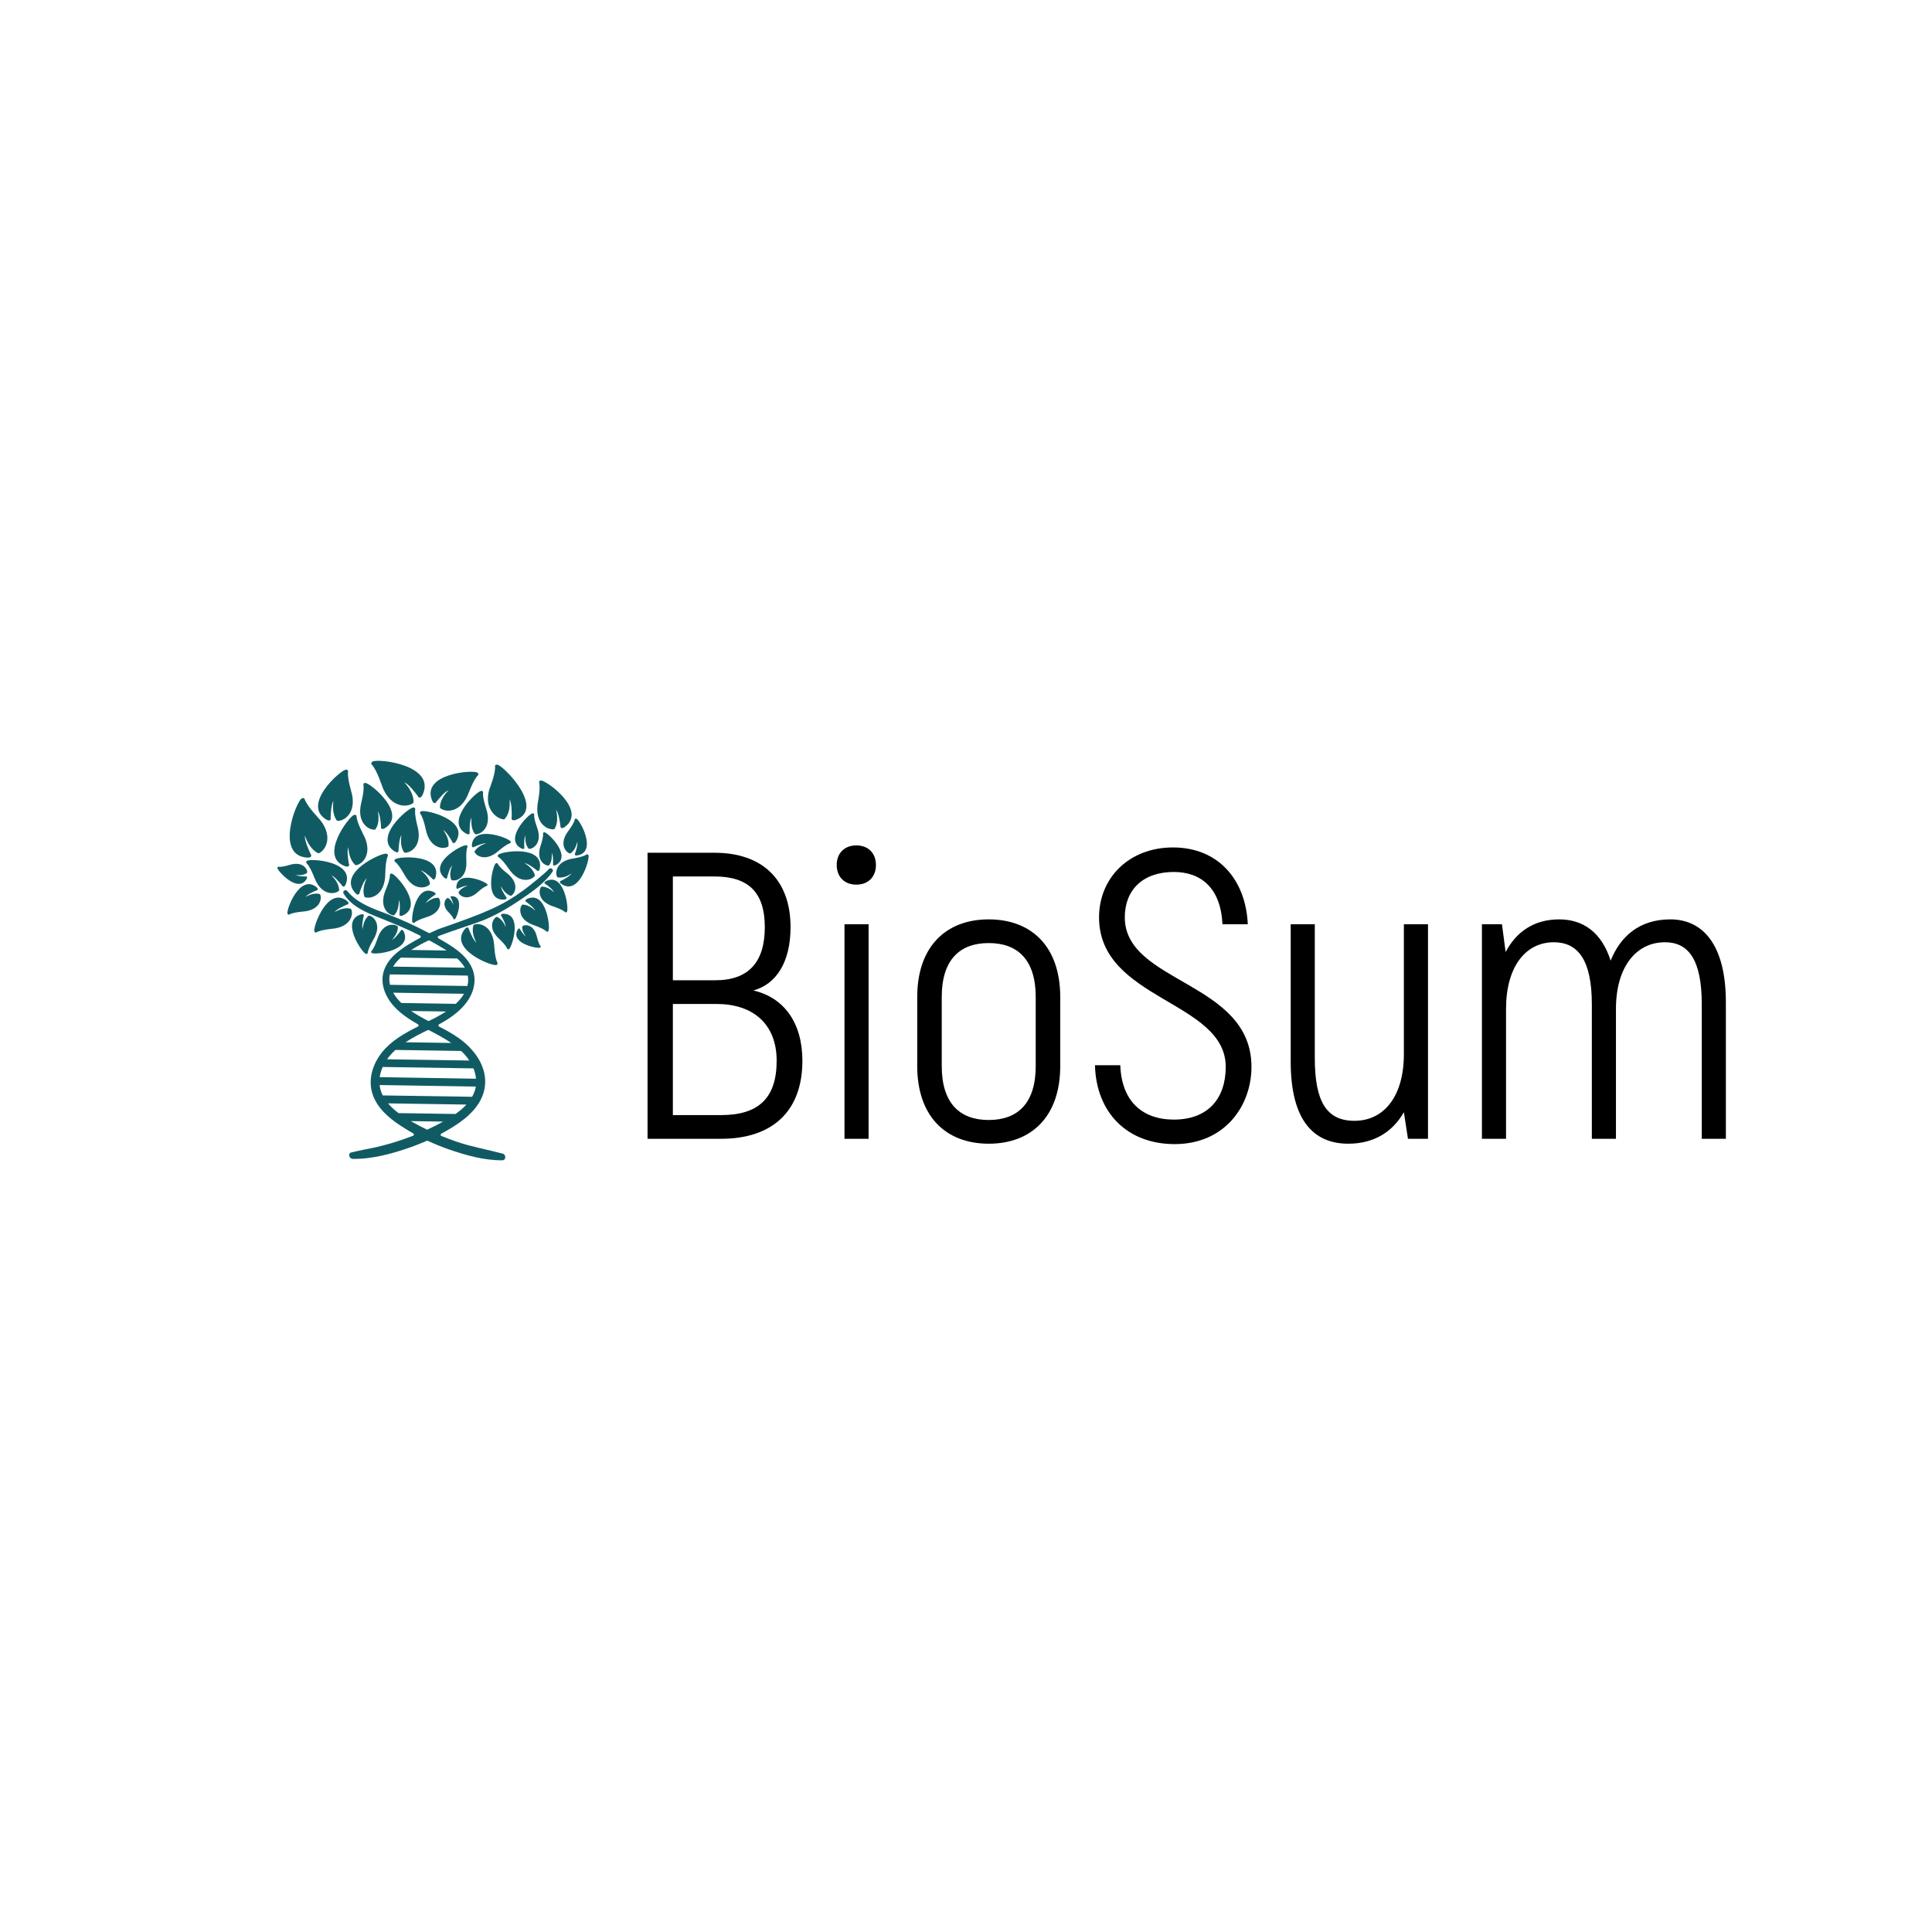 <?xml version="1.0" encoding="UTF-8" standalone="no" ?>
<!DOCTYPE svg PUBLIC "-//W3C//DTD SVG 1.1//EN" "http://www.w3.org/Graphics/SVG/1.1/DTD/svg11.dtd">
<svg xmlns="http://www.w3.org/2000/svg" xmlns:xlink="http://www.w3.org/1999/xlink" version="1.1" width="500" height="500" viewBox="0 0 500 500" xml:space="preserve">
<desc>Created with Fabric.js 3.6.3</desc>
<defs>
</defs>
<rect x="0" y="0" width="100%" height="100%" fill="#ffffff"></rect>
<g transform="matrix(0.14 0 0 0.14 110.833 250)"  >
<g style=""   >
		<g transform="matrix(1 0 0 1 36.637 89.272)"  >
<path style="stroke: none; stroke-width: 1; stroke-dasharray: none; stroke-linecap: butt; stroke-dashoffset: 0; stroke-linejoin: miter; stroke-miterlimit: 4; fill: rgb(16,91,99); fill-rule: nonzero; opacity: 1;"  transform=" translate(-333.787, -509.722)" d="M 434.8 767.3 c -28.6 -7.6 -57.6 -12.6 -85.6 -22.2 c -9.3 -3.2 -18.6 -6.7 -27.7 -10.4 c -1.9 -0.8 -2 -3.4 -0.2 -4.3 c 11.8 -6.3 23.3 -13.3 34.1 -20.9 c 24.8 -17.5 46.2 -41.9 47 -73.6 c 0.8 -33.9 -22.2 -63.2 -48.5 -81.9 c -11.6 -8.3 -24 -15.1 -36.7 -21.6 c -1.7 -0.9 -1.7 -3.3 0 -4.2 c 18.3 -10 35.5 -21.4 48.8 -38 c 16.2 -20.3 22.7 -46.2 10.1 -70.1 c -12.5 -23.7 -37.7 -38 -60.1 -50.8 c 0 0 0 0 0 0 c -1.8 -1 -1.6 -3.6 0.3 -4.3 c 19.2 -7.5 68 -23.3 80.4 -28.2 c 24.7 -9.8 48.1 -23.4 70.1 -38.3 c 18.8 -12.7 38.9 -26.5 53.6 -43.9 c 2.4 -2.8 4.6 -5.7 6.6 -8.8 c 2.6 -4 -3.9 -8.2 -6.9 -4.6 c -5.3 6.5 -35 30.5 -46.3 38.8 c -38.5 28.2 -68.4 41.3 -153.7 70.8 c -6.9 2.4 -13.4 5.6 -20 8.7 c -0.7 0.3 -1.5 0.3 -2.1 -0.1 c -24.6 -13.1 -49.9 -24.7 -75.9 -34.7 c -26.7 -10.3 -55.8 -19.6 -74.5 -42.7 c -3.3 -4.2 -9.8 0.1 -6.9 4.7 c 14 22.7 39 33.8 62.9 43.3 c 26.6 10.6 52.9 21.3 78.4 34.2 c 1.7 0.9 1.7 3.4 0 4.3 c -3.4 1.8 -6.8 3.6 -10.1 5.5 c -12.8 7.2 -25.3 15 -36.2 24.9 c -10.2 9.3 -18.5 21 -21.8 34.6 c -3.7 15.3 0.1 31 7.6 44.5 c 12.6 22.5 34.2 37.6 56.6 50.2 c 1.7 0.9 1.6 3.4 -0.1 4.2 c -24.3 12.1 -48.9 25.9 -66.2 47.4 c -17.5 21.8 -26.7 51 -17.4 78.2 c 8.6 25.3 30.1 43.6 51.8 57.8 c 7.6 4.9 15.3 9.7 23.2 14.1 c 1.8 1 1.6 3.6 -0.3 4.3 c -28.6 11.1 -58.1 19.8 -88.3 25.2 c -8.7 1.6 -17.2 3.7 -25.8 5.7 c -7.1 1.7 -4 11.8 2.4 11.9 c 35.7 0.6 72.1 -9.3 105.6 -21 c 10.5 -3.7 21 -7.8 31.4 -12.3 c 0.6 -0.3 1.3 -0.3 2 0 c 12.5 5.8 25.2 11 38.1 15.5 c 31.8 11 65.9 20.8 99.8 20.4 C 441.2 779.3 441.2 769 434.8 767.3 z M 297.4 373.3 c 0.7 -0.3 1.5 -0.3 2.2 0.1 c 9.7 5.3 19.2 10.7 28.5 16.5 c 1 0.6 2 1.2 2.9 1.9 l -65.4 -1 C 275.8 384.3 286.5 378.6 297.4 373.3 z M 246.4 405 l 103.7 1.6 l 0 -0.5 c 2.7 2.5 5.4 5.1 7.8 7.9 c 2.6 3 4.9 6.2 6.9 9.6 l -132.6 -2 C 235.9 415.3 240.8 409.9 246.4 405 z M 226.1 436 l 144.1 2.2 c 0.7 3.4 0.9 6.9 0.7 10.5 c -0.2 3 -0.7 5.9 -1.5 8.7 l -143 -2.2 C 225 449 224.7 442.5 226.1 436 z M 232.3 469.8 l 131 2 c -2.3 4 -5.1 7.7 -8 11.1 c -2.3 2.6 -4.7 5.1 -7.2 7.5 l -100.8 -1.6 C 241.5 483.1 236.2 476.7 232.3 469.8 z M 265.5 503.6 l 64.5 1 c -9.9 6.5 -20.5 12 -31.1 17.2 c -0.7 0.3 -1.5 0.3 -2.2 0 C 286 516.3 275.5 510.4 265.5 503.6 z M 296.1 538.9 c 0.8 0 1.4 0 2.2 0 c 13.8 7.3 28.2 14.8 41.3 23.8 l -84.4 -1.3 C 268 552.9 282 545.9 296.1 538.9 z M 225.4 587.1 c 3.5 -4.2 7.2 -8 11.1 -11.5 l 121.5 1.9 c 5.6 5.3 10.7 11.1 15 17.7 l -151.9 -2.3 C 222.4 590.8 223.9 588.9 225.4 587.1 z M 212.9 607.1 l 167.8 2.6 c 2.5 6.1 4.1 12.6 4.7 19.1 l -178 -2.9 C 208.4 619.5 210.3 613.2 212.9 607.1 z M 213.1 659.7 l 0 0.1 c -0.1 -0.2 -0.2 -0.3 -0.3 -0.5 c -3.1 -6.1 -4.8 -12.4 -5.5 -18.8 l 177.8 2.8 c -0.1 0.7 -0.2 1.4 -0.4 2.1 c -1.3 6 -3.5 11.6 -6.5 16.8 L 213.1 659.7 z M 242.2 692.4 c -7.1 -5.3 -13.8 -11.3 -19.4 -18 l 144.8 2.2 c -1 1.1 -2.1 2.3 -3.2 3.4 c -5.2 5.2 -10.9 9.8 -16.8 14 L 242.2 692.4 z M 296.1 722.6 c -0.7 0.3 -1.4 0.3 -2.1 0 c -8.8 -4.3 -17.5 -8.8 -26 -13.7 c -1 -0.5 -1.9 -1.1 -2.9 -1.7 l 59.5 0.9 C 315.3 713.3 305.8 718.1 296.1 722.6 z" stroke-linecap="round" />
</g>
		<g transform="matrix(1 0 0 1 -96.25 -295.26)"  >
<path style="stroke: none; stroke-width: 1; stroke-dasharray: none; stroke-linecap: butt; stroke-dashoffset: 0; stroke-linejoin: miter; stroke-miterlimit: 4; fill: rgb(16,91,99); fill-rule: nonzero; opacity: 1;"  transform=" translate(-200.9, -125.19)" d="M 196.3 168.4 c 0.2 0 0.4 0 0.5 0 l 1.5 -0.1 c 0.7 0.1 1.3 -0.6 1.7 -1.2 c 3 -4.7 4.6 -10.3 5 -16 c 0.5 -5.6 0 -11.3 -0.8 -16.8 c 0.9 1.8 1.6 3.7 2.2 5.6 c 1.6 5.1 2.3 10.6 2.9 15.9 c 0.2 2 0.5 4.1 0.5 6.1 c 0 0.8 0 1.6 0 2.4 c -0.1 2 1.9 3.4 3.8 2.8 c 1.2 -0.4 2.5 -0.9 3.6 -1.6 c 41.5 -26.7 -26 -82.3 -36.2 -83.5 c -2.1 -0.2 -4.1 1.1 -3.7 3.2 c 2 12.1 -4.5 34.5 -5.2 39.2 c -1.5 9.3 -1.3 19.2 2.7 27.8 C 178.9 160.8 187 167.7 196.3 168.4 z" stroke-linecap="round" />
</g>
		<g transform="matrix(1 0 0 1 182.365 -249.308)"  >
<path style="stroke: none; stroke-width: 1; stroke-dasharray: none; stroke-linecap: butt; stroke-dashoffset: 0; stroke-linejoin: miter; stroke-miterlimit: 4; fill: rgb(16,91,99); fill-rule: nonzero; opacity: 1;"  transform=" translate(-479.515, -171.142)" d="M 469.4 203.2 c 0.9 0.4 1.8 0.7 2.8 0.9 c 1.5 0.3 2.8 -0.9 2.6 -2.4 c -0.1 -0.6 -0.1 -1.2 -0.2 -1.8 c -0.1 -1.5 -0.1 -3.1 -0.1 -4.6 c 0.1 -4.1 0.1 -8.2 0.9 -12.1 c 0.3 -1.5 0.7 -2.9 1.2 -4.3 c -0.1 4.2 -0.1 8.5 0.7 12.7 c 0.8 4.2 2.4 8.2 5 11.5 c 0.3 0.4 0.8 0.9 1.4 0.8 l 1.1 0 c 0.1 0 0.3 0 0.4 0 c 6.9 -1.3 12.5 -7.1 14.8 -13.7 c 2.3 -6.7 1.7 -14.2 -0.1 -21 c -0.9 -3.4 -7.6 -19.7 -7 -28.9 c 0.1 -1.6 -1.5 -2.4 -3 -2.1 C 482.4 139.5 436.2 186.4 469.4 203.2 z" stroke-linecap="round" />
</g>
		<g transform="matrix(1 0 0 1 233.251 -297.802)"  >
<path style="stroke: none; stroke-width: 1; stroke-dasharray: none; stroke-linecap: butt; stroke-dashoffset: 0; stroke-linejoin: miter; stroke-miterlimit: 4; fill: rgb(16,91,99); fill-rule: nonzero; opacity: 1;"  transform=" translate(-530.401, -122.648)" d="M 527.2 167.8 c 0.2 0 0.4 0 0.6 0 l 1.6 -0.2 c 0.8 0.1 1.4 -0.7 1.7 -1.4 c 2.9 -5.2 4.2 -11.2 4.3 -17.2 c 0.2 -6 -0.7 -11.9 -1.9 -17.8 c 1 1.9 1.9 3.8 2.7 5.8 c 2.1 5.3 3.1 11 4.1 16.6 c 0.4 2.1 0.8 4.3 1 6.5 c 0.1 0.9 0.1 1.7 0.2 2.6 c 0.1 2.1 2.2 3.5 4.2 2.7 c 1.3 -0.5 2.6 -1.1 3.7 -1.9 c 42.2 -30.9 -32.7 -85.4 -43.6 -86 c -2.3 -0.1 -4.2 1.4 -3.7 3.6 c 2.9 12.6 -2.5 36.8 -3.1 41.8 c -1 10 -0.2 20.4 4.6 29.2 C 508.2 160.8 517.3 167.6 527.2 167.8 z" stroke-linecap="round" />
</g>
		<g transform="matrix(1 0 0 1 145.889 -320.778)"  >
<path style="stroke: none; stroke-width: 1; stroke-dasharray: none; stroke-linecap: butt; stroke-dashoffset: 0; stroke-linejoin: miter; stroke-miterlimit: 4; fill: rgb(16,91,99); fill-rule: nonzero; opacity: 1;"  transform=" translate(-443.039, -99.672)" d="M 434.2 149.1 c 0.2 0.1 0.4 0.1 0.6 0.1 l 1.8 0.1 c 0.9 0.3 1.7 -0.4 2.2 -1 c 4.2 -4.8 6.6 -10.8 7.9 -17 c 1.2 -6.2 1.2 -12.7 0.9 -19.2 c 0.9 2.2 1.6 4.5 2.1 6.8 c 1.4 6.2 1.6 12.4 1.7 18.6 c 0.1 2.4 0.1 4.7 0 7 c -0.1 0.9 -0.1 1.8 -0.3 2.7 c -0.3 2.3 1.9 4.3 4.3 3.9 c 1.5 -0.2 3.1 -0.5 4.5 -1 c 53.1 -21.8 -22.3 -98.4 -34.5 -101.7 c -2.5 -0.7 -5 0.4 -4.8 2.8 c 1.1 14.1 -9.2 38.1 -10.7 43.3 c -2.9 10.2 -3.7 21.5 0.2 32 C 413.9 136.9 423 146.4 434.2 149.1 z" stroke-linecap="round" />
</g>
		<g transform="matrix(1 0 0 1 138.616 -156.511)"  >
<path style="stroke: none; stroke-width: 1; stroke-dasharray: none; stroke-linecap: butt; stroke-dashoffset: 0; stroke-linejoin: miter; stroke-miterlimit: 4; fill: rgb(16,91,99); fill-rule: nonzero; opacity: 1;"  transform=" translate(-435.766, -263.939)" d="M 449 290.5 c 0.5 0.2 1.2 0.3 1.6 -0.1 l 1 -0.6 c 0.1 -0.1 0.2 -0.2 0.3 -0.2 c 5.4 -4.7 7.3 -12.6 5.8 -19.5 c -1.5 -7 -5.9 -13 -11.1 -17.9 c -2.6 -2.4 -16.9 -12.9 -21.2 -21 c -0.7 -1.4 -2.5 -1.3 -3.7 -0.2 c -5.8 5.4 -21.8 69.8 15.9 66.6 c 1 -0.1 2 -0.4 2.9 -0.7 c 1.5 -0.5 2 -2.3 1.1 -3.4 c -0.4 -0.5 -0.8 -1 -1.1 -1.5 c -0.9 -1.3 -1.7 -2.6 -2.5 -3.9 c -2.1 -3.5 -4.2 -7 -5.5 -10.9 c -0.5 -1.4 -0.9 -2.9 -1.2 -4.4 c 2.1 3.7 4.4 7.3 7.2 10.4 C 441.5 286.4 445 289.1 449 290.5 z" stroke-linecap="round" />
</g>
		<g transform="matrix(1 0 0 1 271.587 -238.369)"  >
<path style="stroke: none; stroke-width: 1; stroke-dasharray: none; stroke-linecap: butt; stroke-dashoffset: 0; stroke-linejoin: miter; stroke-miterlimit: 4; fill: rgb(16,91,99); fill-rule: nonzero; opacity: 1;"  transform=" translate(-568.737, -182.081)" d="M 547.1 194.8 c 0.3 7 4 14 10.3 17.1 c 0.1 0.1 0.2 0.1 0.4 0.1 l 1.1 0.3 c 0.5 0.3 1.1 0 1.5 -0.3 c 3.5 -2.4 6.1 -5.8 8.1 -9.5 c 1.9 -3.7 3.2 -7.7 4.3 -11.8 c 0.1 1.5 0.1 3 0 4.5 c -0.3 4 -1.4 7.9 -2.5 11.8 c -0.4 1.5 -0.8 2.9 -1.4 4.4 c -0.2 0.6 -0.4 1.1 -0.7 1.7 c -0.6 1.4 0.3 2.9 1.9 3 c 1 0.1 2 0.1 2.9 -0.1 c 36.5 -6.6 5.3 -63.9 -1.5 -67.6 c -1.4 -0.8 -3.1 -0.4 -3.5 1.1 c -2 8.9 -12.9 22.4 -14.8 25.4 C 549.4 180.9 546.8 187.8 547.1 194.8 z" stroke-linecap="round" />
</g>
		<g transform="matrix(1 0 0 1 -3.891 -109.419)"  >
<path style="stroke: none; stroke-width: 1; stroke-dasharray: none; stroke-linecap: butt; stroke-dashoffset: 0; stroke-linejoin: miter; stroke-miterlimit: 4; fill: rgb(16,91,99); fill-rule: nonzero; opacity: 1;"  transform=" translate(-293.259, -311.031)" d="M 271.4 340.4 c 7 -6 23.9 -10.5 27.2 -11.8 c 6.6 -2.6 12.9 -6.6 16.8 -12.5 c 3.9 -5.8 5.2 -13.7 2.1 -20 c -0.1 -0.1 -0.1 -0.2 -0.2 -0.3 l -0.7 -0.9 c -0.2 -0.5 -0.9 -0.6 -1.4 -0.6 c -4.2 -0.1 -8.4 1.1 -12.2 2.9 c -3.8 1.9 -7.2 4.4 -10.5 7 c 0.8 -1.3 1.7 -2.5 2.7 -3.6 c 2.7 -3.1 5.9 -5.6 9.1 -8 c 1.2 -0.9 2.4 -1.9 3.7 -2.7 c 0.5 -0.3 1 -0.6 1.6 -0.9 c 1.3 -0.7 1.5 -2.6 0.3 -3.5 c -0.7 -0.6 -1.5 -1.3 -2.4 -1.7 c -33.2 -16.3 -42.9 48.6 -39.6 55.7 C 268.6 340.7 270.2 341.4 271.4 340.4 z" stroke-linecap="round" />
</g>
		<g transform="matrix(1 0 0 1 -187.967 -165.298)"  >
<path style="stroke: none; stroke-width: 1; stroke-dasharray: none; stroke-linecap: butt; stroke-dashoffset: 0; stroke-linejoin: miter; stroke-miterlimit: 4; fill: rgb(16,91,99); fill-rule: nonzero; opacity: 1;"  transform=" translate(-109.183, -255.152)" d="M 133.3 266.4 c 1.3 1.4 2.5 2.8 3.7 4.3 c 0.4 0.6 0.9 1.2 1.3 1.8 c 1 1.6 3.2 1.6 4.4 0.1 c 0.7 -1 1.4 -2 1.9 -3.1 c 17.1 -42 -63.1 -48.2 -71.4 -43.6 c -1.7 0.9 -2.5 3 -1.1 4.3 c 7.9 8 14.9 28.3 16.8 32.3 c 3.8 7.8 9.2 15.2 16.7 19.5 c 7.5 4.3 17.2 5.2 24.6 0.8 c 0.1 -0.1 0.3 -0.2 0.4 -0.3 l 1.1 -0.9 c 0.6 -0.3 0.7 -1.1 0.7 -1.8 c -0.2 -5.2 -2 -10.2 -4.6 -14.7 c -2.6 -4.5 -6 -8.5 -9.5 -12.3 c 1.6 0.9 3.2 1.9 4.6 3 C 126.7 258.9 130 262.7 133.3 266.4 z" stroke-linecap="round" />
</g>
		<g transform="matrix(1 0 0 1 -108.799 -166.998)"  >
<path style="stroke: none; stroke-width: 1; stroke-dasharray: none; stroke-linecap: butt; stroke-dashoffset: 0; stroke-linejoin: miter; stroke-miterlimit: 4; fill: rgb(16,91,99); fill-rule: nonzero; opacity: 1;"  transform=" translate(-188.351, -253.452)" d="M 178.9 291.6 c 0.2 0.7 0.6 1.5 1.4 1.6 l 1.4 0.5 c 0.2 0.1 0.3 0.1 0.5 0.1 c 9.4 1.7 19.2 -3 25.3 -10.3 c 6.2 -7.4 9 -17.1 9.9 -26.7 c 0.5 -4.8 -0.1 -28.6 5 -39.9 c 0.9 -2 -0.7 -3.8 -2.8 -4.1 c -10.4 -1.5 -91.2 35.7 -57.3 72.7 c 0.9 1 2 1.7 3.1 2.5 c 1.7 1.1 4 0.2 4.5 -1.8 c 0.2 -0.8 0.4 -1.6 0.6 -2.4 c 0.6 -2 1.4 -3.9 2.1 -5.9 c 2 -5.1 4 -10.3 7 -14.9 c 1.1 -1.7 2.3 -3.4 3.6 -4.9 c -2.2 5.3 -4.1 10.7 -5.1 16.4 C 177.1 280.3 177.1 286.2 178.9 291.6 z" stroke-linecap="round" />
</g>
		<g transform="matrix(1 0 0 1 -117.649 -59.009)"  >
<path style="stroke: none; stroke-width: 1; stroke-dasharray: none; stroke-linecap: butt; stroke-dashoffset: 0; stroke-linejoin: miter; stroke-miterlimit: 4; fill: rgb(16,91,99); fill-rule: nonzero; opacity: 1;"  transform=" translate(-179.501, -361.441)" d="M 177.4 329.6 c 0.2 -0.6 0.3 -1.3 0.6 -1.9 c 0.5 -1.5 -0.7 -3.1 -2.3 -3 c -1.1 0 -2.1 0.1 -3.1 0.4 c -38.2 11.2 1.3 69.6 9 72.8 c 1.6 0.7 3.4 0.1 3.6 -1.6 c 1.2 -9.8 11.3 -25.7 13 -29.1 c 3.3 -6.9 5.4 -14.6 4.3 -22.1 c -1.1 -7.5 -5.8 -14.7 -12.9 -17.4 c -0.1 -0.1 -0.3 -0.1 -0.4 -0.1 l -1.2 -0.2 c -0.5 -0.3 -1.1 0.1 -1.6 0.5 c -3.4 3 -5.9 7 -7.5 11.2 s -2.6 8.7 -3.3 13.2 c -0.3 -1.6 -0.4 -3.2 -0.5 -4.8 c -0.1 -4.4 0.6 -8.7 1.4 -13 C 176.7 332.9 177 331.2 177.4 329.6 z" stroke-linecap="round" />
</g>
		<g transform="matrix(1 0 0 1 167.523 -185.652)"  >
<path style="stroke: none; stroke-width: 1; stroke-dasharray: none; stroke-linecap: butt; stroke-dashoffset: 0; stroke-linejoin: miter; stroke-miterlimit: 4; fill: rgb(16,91,99); fill-rule: nonzero; opacity: 1;"  transform=" translate(-464.673, -234.798)" d="M 492.2 239.3 c 1.5 1 3 2.1 4.4 3.3 c 0.6 0.5 1.1 0.9 1.6 1.4 c 1.3 1.2 3.4 0.8 4.1 -0.9 c 0.5 -1.1 0.9 -2.2 1.1 -3.3 c 6.8 -43.2 -69.9 -31.3 -76.7 -25.2 c -1.4 1.3 -1.7 3.3 -0.1 4.3 c 9.2 5.8 20.2 23.3 22.9 26.6 c 5.3 6.5 12 12.2 20 14.6 c 8 2.4 17.3 1.1 23.3 -4.7 c 0.1 -0.1 0.2 -0.2 0.3 -0.4 l 0.8 -1.1 c 0.5 -0.4 0.4 -1.2 0.2 -1.8 c -1.4 -4.8 -4.2 -9.1 -7.6 -12.8 s -7.5 -6.6 -11.6 -9.4 c 1.7 0.5 3.4 1.1 5 1.8 C 484.3 233.7 488.3 236.5 492.2 239.3 z" stroke-linecap="round" />
</g>
		<g transform="matrix(1 0 0 1 231.556 -129.284)"  >
<path style="stroke: none; stroke-width: 1; stroke-dasharray: none; stroke-linecap: butt; stroke-dashoffset: 0; stroke-linejoin: miter; stroke-miterlimit: 4; fill: rgb(16,91,99); fill-rule: nonzero; opacity: 1;"  transform=" translate(-528.706, -291.166)" d="M 515.2 263.3 c -0.9 0.4 -1.7 1 -2.4 1.6 c -1.2 1 -1.1 2.8 0.3 3.5 c 0.5 0.3 1 0.6 1.5 1 c 1.3 0.9 2.5 1.8 3.7 2.8 c 3.2 2.5 6.3 5.1 8.9 8.2 c 1 1.2 1.9 2.4 2.6 3.7 c -3.2 -2.7 -6.6 -5.3 -10.4 -7.2 c -3.8 -1.9 -7.9 -3.2 -12.1 -3.2 c -0.6 0 -1.2 0.1 -1.4 0.6 l -0.7 0.9 c -0.1 0.1 -0.2 0.2 -0.2 0.3 c -3.3 6.2 -2.2 14.1 1.6 20.1 c 3.8 6 10 10.1 16.6 12.9 c 3.3 1.4 20.1 6.3 27 12.4 c 1.2 1.1 2.8 0.4 3.5 -1.1 C 557 312.8 548.7 247.7 515.2 263.3 z" stroke-linecap="round" />
</g>
		<g transform="matrix(1 0 0 1 266.539 -176.819)"  >
<path style="stroke: none; stroke-width: 1; stroke-dasharray: none; stroke-linecap: butt; stroke-dashoffset: 0; stroke-linejoin: miter; stroke-miterlimit: 4; fill: rgb(16,91,99); fill-rule: nonzero; opacity: 1;"  transform=" translate(-563.689, -243.631)" d="M 593.4 216 c -0.5 -1.6 -2.1 -2.7 -3.5 -1.7 c -8.2 5.3 -26.8 7.6 -30.5 8.5 c -7.3 1.8 -14.5 5.1 -19.6 10.7 c -5 5.6 -7.5 13.7 -5.1 20.8 c 0 0.1 0.1 0.3 0.2 0.4 l 0.6 1.1 c 0.1 0.6 0.8 0.8 1.4 0.9 c 4.4 0.7 9 0.1 13.3 -1.3 c 4.3 -1.4 8.3 -3.5 12.1 -5.9 c -1 1.2 -2.2 2.3 -3.4 3.4 c -3.3 2.8 -7 5 -10.8 7.1 c -1.4 0.8 -2.8 1.6 -4.3 2.3 c -0.6 0.3 -1.2 0.5 -1.8 0.8 c -1.5 0.6 -1.9 2.5 -0.9 3.7 c 0.7 0.8 1.4 1.6 2.3 2.1 C 576.2 291 595.8 223.9 593.4 216 z" stroke-linecap="round" />
</g>
		<g transform="matrix(1 0 0 1 225.731 -216.456)"  >
<path style="stroke: none; stroke-width: 1; stroke-dasharray: none; stroke-linecap: butt; stroke-dashoffset: 0; stroke-linejoin: miter; stroke-miterlimit: 4; fill: rgb(16,91,99); fill-rule: nonzero; opacity: 1;"  transform=" translate(-522.881, -203.994)" d="M 517.9 234.7 c 0.1 0 0.2 0 0.4 0 l 1.1 0 c 0.5 0.1 1 -0.3 1.3 -0.7 c 2.4 -3.2 3.8 -7 4.4 -10.9 s 0.6 -7.9 0.4 -11.9 c 0.5 1.3 0.9 2.7 1.3 4 c 0.9 3.7 1 7.5 1.1 11.3 c 0.1 1.4 0.1 2.9 0 4.3 c 0 0.6 -0.1 1.1 -0.1 1.7 c -0.2 1.4 1.1 2.5 2.5 2.2 c 0.9 -0.2 1.8 -0.5 2.6 -0.9 c 30.6 -16.4 -13.6 -59.2 -20.7 -60.5 c -1.5 -0.3 -2.9 0.5 -2.8 2 c 0.8 8.6 -5.1 23.9 -5.9 27.2 c -1.6 6.5 -2 13.4 0.3 19.6 C 506.1 228.3 511.4 233.6 517.9 234.7 z" stroke-linecap="round" />
</g>
		<g transform="matrix(1 0 0 1 -74.184 -49.699)"  >
<path style="stroke: none; stroke-width: 1; stroke-dasharray: none; stroke-linecap: butt; stroke-dashoffset: 0; stroke-linejoin: miter; stroke-miterlimit: 4; fill: rgb(16,91,99); fill-rule: nonzero; opacity: 1;"  transform=" translate(-222.966, -370.751)" d="M 241 348.6 c 0 -0.6 -0.1 -1.3 -0.6 -1.5 l -0.9 -0.7 c -0.1 -0.1 -0.2 -0.2 -0.3 -0.2 c -6.4 -3.4 -14.7 -2.3 -20.8 1.6 c -6.2 4 -10.5 10.4 -13.4 17.2 c -1.4 3.4 -6.5 20.9 -12.9 28 c -1.1 1.2 -0.4 2.9 1.1 3.6 c 7.2 3.5 74.8 -4.9 58.7 -39.7 c -0.4 -0.9 -1.1 -1.7 -1.7 -2.5 c -1 -1.2 -2.9 -1.1 -3.7 0.3 c -0.3 0.5 -0.7 1.1 -1 1.6 c -0.9 1.3 -1.9 2.6 -2.9 3.8 c -2.7 3.3 -5.3 6.6 -8.6 9.3 c -1.2 1 -2.5 1.9 -3.8 2.7 c 2.8 -3.4 5.5 -6.9 7.5 -10.8 C 239.7 357.3 241 353 241 348.6 z" stroke-linecap="round" />
</g>
		<g transform="matrix(1 0 0 1 -221.31 -255.398)"  >
<path style="stroke: none; stroke-width: 1; stroke-dasharray: none; stroke-linecap: butt; stroke-dashoffset: 0; stroke-linejoin: miter; stroke-miterlimit: 4; fill: rgb(16,91,99); fill-rule: nonzero; opacity: 1;"  transform=" translate(-75.84, -165.052)" d="M 73.3 220.1 c 1.5 0.1 3.1 -0.2 4.7 -0.4 c 2.4 -0.4 3.6 -3.1 2.4 -5.2 c -0.5 -0.8 -1 -1.7 -1.4 -2.6 c -1.1 -2.2 -2.1 -4.5 -3 -6.8 c -2.5 -6 -5 -12.1 -6.2 -18.5 c -0.5 -2.4 -0.8 -4.8 -0.9 -7.2 c 2.5 6.3 5.2 12.6 9 18.2 s 8.7 10.6 14.7 13.9 c 0.8 0.4 1.8 0.8 2.5 0.3 l 1.7 -0.7 c 0.2 -0.1 0.4 -0.2 0.6 -0.3 c 9.4 -6.2 14 -18.3 13.2 -29.5 c -0.8 -11.4 -6.3 -22 -13.4 -30.9 c -3.6 -4.5 -23.6 -24.4 -28.5 -38.3 c -0.9 -2.4 -3.7 -2.7 -5.8 -1.2 C 52.6 118 13.9 216.1 73.3 220.1 z" stroke-linecap="round" />
</g>
		<g transform="matrix(1 0 0 1 -175.926 -94.144)"  >
<path style="stroke: none; stroke-width: 1; stroke-dasharray: none; stroke-linecap: butt; stroke-dashoffset: 0; stroke-linejoin: miter; stroke-miterlimit: 4; fill: rgb(16,91,99); fill-rule: nonzero; opacity: 1;"  transform=" translate(-121.224, -326.306)" d="M 155.4 317.2 c 0 -0.2 -0.1 -0.3 -0.2 -0.5 l -0.6 -1.2 c -0.1 -0.7 -0.9 -0.9 -1.5 -1.1 c -5 -1.2 -10.2 -0.8 -15.1 0.5 c -4.9 1.3 -9.6 3.4 -14.1 5.7 c 1.3 -1.3 2.6 -2.5 4.1 -3.6 c 3.9 -3 8.3 -5.1 12.7 -7.3 c 1.7 -0.8 3.3 -1.6 5.1 -2.3 c 0.7 -0.3 1.4 -0.5 2.1 -0.7 c 1.7 -0.6 2.4 -2.7 1.2 -4.1 c -0.7 -0.9 -1.5 -1.9 -2.4 -2.6 c -35.3 -27.3 -62.4 47 -60.2 56.1 c 0.4 1.9 2.1 3.1 3.8 2.2 c 9.7 -5.4 30.8 -6.6 35 -7.4 c 8.4 -1.5 16.8 -4.7 22.9 -10.7 C 154.2 334.4 157.6 325.4 155.4 317.2 z" stroke-linecap="round" />
</g>
		<g transform="matrix(1 0 0 1 43.459 -107.611)"  >
<path style="stroke: none; stroke-width: 1; stroke-dasharray: none; stroke-linecap: butt; stroke-dashoffset: 0; stroke-linejoin: miter; stroke-miterlimit: 4; fill: rgb(16,91,99); fill-rule: nonzero; opacity: 1;"  transform=" translate(-340.609, -312.839)" d="M 332.6 318.8 c 1.4 1.7 9.4 9.3 11.4 14.7 c 0.4 0.9 1.5 1 2.3 0.4 c 3.9 -2.9 18.1 -41.5 -5.1 -42.5 c -0.6 0 -1.2 0.1 -1.8 0.2 c -0.9 0.2 -1.4 1.2 -0.9 2 c 0.2 0.3 0.4 0.6 0.6 1 c 0.5 0.8 0.8 1.7 1.2 2.6 c 1 2.3 2 4.7 2.6 7.1 c 0.2 0.9 0.3 1.9 0.4 2.8 c -1 -2.4 -2.2 -4.9 -3.7 -7 s -3.5 -4.1 -5.8 -5.3 c -0.3 -0.2 -0.7 -0.3 -1 -0.1 l -0.6 0.3 c -0.1 0 -0.1 0.1 -0.2 0.1 c -3.6 2.5 -5.3 7.2 -4.9 11.6 C 327.5 311.3 329.7 315.4 332.6 318.8 z" stroke-linecap="round" />
</g>
		<g transform="matrix(1 0 0 1 -57.829 -131.709)"  >
<path style="stroke: none; stroke-width: 1; stroke-dasharray: none; stroke-linecap: butt; stroke-dashoffset: 0; stroke-linejoin: miter; stroke-miterlimit: 4; fill: rgb(16,91,99); fill-rule: nonzero; opacity: 1;"  transform=" translate(-239.321, -288.741)" d="M 244.1 322.8 c -0.1 0.7 -0.2 1.4 -0.3 2.1 c -0.3 1.7 1.2 3.2 2.9 3 c 1.1 -0.2 2.3 -0.4 3.3 -0.9 c 39.6 -17.5 -11.3 -74.9 -20.1 -77.3 c -1.8 -0.5 -3.7 0.4 -3.6 2.2 c 0.1 10.7 -8.6 29.3 -9.9 33.3 c -2.6 7.9 -3.7 16.5 -1.4 24.5 c 2.3 7.9 8.4 15 16.4 16.9 c 0.2 0 0.3 0.1 0.5 0.1 l 1.3 0.1 c 0.6 0.2 1.2 -0.3 1.6 -0.8 c 3.3 -3.7 5.4 -8.3 6.5 -13.1 c 1.2 -4.8 1.5 -9.8 1.6 -14.7 c 0.5 1.7 0.9 3.4 1.2 5.1 c 0.7 4.7 0.5 9.5 0.3 14.2 C 244.3 319.3 244.3 321.1 244.1 322.8 z" stroke-linecap="round" />
</g>
		<g transform="matrix(1 0 0 1 94.441 -39.59)"  >
<path style="stroke: none; stroke-width: 1; stroke-dasharray: none; stroke-linecap: butt; stroke-dashoffset: 0; stroke-linejoin: miter; stroke-miterlimit: 4; fill: rgb(16,91,99); fill-rule: nonzero; opacity: 1;"  transform=" translate(-391.591, -380.86)" d="M 374.9 358.9 c -0.8 -1.8 -1.6 -3.6 -2.3 -5.5 c -0.3 -0.7 -0.5 -1.5 -0.7 -2.2 c -0.5 -1.9 -2.8 -2.6 -4.3 -1.5 c -1 0.7 -2 1.5 -2.8 2.5 c -30.5 36.7 48 68.4 57.8 66.5 c 2 -0.4 3.4 -2.2 2.5 -4 c -5.4 -10.5 -5.9 -33.2 -6.6 -37.7 c -1.3 -9.1 -4.4 -18.1 -10.6 -24.9 c -6.1 -6.7 -15.7 -10.7 -24.5 -8.6 c -0.2 0 -0.3 0.1 -0.5 0.2 l -1.3 0.6 c -0.7 0.1 -1 0.9 -1.2 1.6 c -1.4 5.3 -1.2 10.9 0 16.2 c 1.2 5.3 3.3 10.4 5.6 15.3 c -1.3 -1.4 -2.6 -2.9 -3.7 -4.5 C 379.2 368.4 377 363.6 374.9 358.9 z" stroke-linecap="round" />
</g>
		<g transform="matrix(1 0 0 1 138.891 -63.689)"  >
<path style="stroke: none; stroke-width: 1; stroke-dasharray: none; stroke-linecap: butt; stroke-dashoffset: 0; stroke-linejoin: miter; stroke-miterlimit: 4; fill: rgb(16,91,99); fill-rule: nonzero; opacity: 1;"  transform=" translate(-436.041, -356.761)" d="M 435.9 323.9 c -0.9 0 -1.9 0.2 -2.8 0.5 c -1.4 0.4 -2 2 -1.2 3.2 c 0.3 0.5 0.7 1 1 1.5 c 0.8 1.3 1.4 2.6 2.1 3.9 c 1.7 3.5 3.5 7 4.5 10.8 c 0.4 1.4 0.7 2.8 0.8 4.3 c -1.7 -3.7 -3.6 -7.3 -6.2 -10.5 c -2.5 -3.2 -5.6 -6 -9.3 -7.7 c -0.5 -0.2 -1.1 -0.4 -1.5 -0.1 l -1 0.5 c -0.1 0.1 -0.2 0.1 -0.3 0.2 c -5.4 4.1 -7.6 11.5 -6.7 18.2 c 0.9 6.8 4.7 12.9 9.3 18 c 2.3 2.5 15.1 13.6 18.6 21.8 c 0.6 1.4 2.3 1.4 3.5 0.5 C 452.4 384.2 471.6 323.8 435.9 323.9 z" stroke-linecap="round" />
</g>
		<g transform="matrix(1 0 0 1 196.563 -94.906)"  >
<path style="stroke: none; stroke-width: 1; stroke-dasharray: none; stroke-linecap: butt; stroke-dashoffset: 0; stroke-linejoin: miter; stroke-miterlimit: 4; fill: rgb(16,91,99); fill-rule: nonzero; opacity: 1;"  transform=" translate(-493.713, -325.544)" d="M 480.1 296.3 c -0.9 0.4 -1.7 1 -2.5 1.7 c -1.2 1 -1.1 2.9 0.2 3.7 c 0.5 0.3 1.1 0.7 1.6 1 c 1.3 0.9 2.5 2 3.8 3 c 3.2 2.7 6.5 5.4 9.2 8.7 c 1 1.2 1.9 2.5 2.7 3.8 c -3.3 -2.9 -6.8 -5.6 -10.7 -7.7 c -3.9 -2.1 -8.2 -3.5 -12.6 -3.5 c -0.6 0 -1.3 0.1 -1.5 0.6 l -0.7 0.9 c -0.1 0.1 -0.2 0.2 -0.2 0.3 c -3.5 6.4 -2.5 14.7 1.4 20.9 c 3.9 6.3 10.3 10.7 17 13.6 c 3.4 1.5 20.9 6.8 27.9 13.3 c 1.2 1.1 2.9 0.4 3.7 -1.1 C 522.9 348.5 515.3 280.6 480.1 296.3 z" stroke-linecap="round" />
</g>
		<g transform="matrix(1 0 0 1 185.33 -54.515)"  >
<path style="stroke: none; stroke-width: 1; stroke-dasharray: none; stroke-linecap: butt; stroke-dashoffset: 0; stroke-linejoin: miter; stroke-miterlimit: 4; fill: rgb(16,91,99); fill-rule: nonzero; opacity: 1;"  transform=" translate(-482.48, -365.935)" d="M 496.8 362.2 c -1.7 -5.2 -4.5 -10.3 -8.9 -13.6 c -4.3 -3.3 -10.4 -4.6 -15.4 -2.5 c -0.1 0 -0.2 0.1 -0.3 0.1 l -0.7 0.5 c -0.4 0.1 -0.5 0.7 -0.6 1.1 c -0.3 3.3 0.5 6.6 1.7 9.6 c 1.3 3 3.1 5.8 5 8.5 c -0.9 -0.7 -1.8 -1.4 -2.7 -2.3 c -2.2 -2.2 -4 -4.8 -5.8 -7.4 c -0.7 -1 -1.4 -2 -1.9 -3 c -0.2 -0.4 -0.5 -0.8 -0.7 -1.2 c -0.5 -1.1 -1.9 -1.3 -2.7 -0.4 c -0.5 0.5 -1 1.1 -1.4 1.8 c -14.1 25 35.7 35.3 41.3 33.1 c 1.2 -0.5 1.8 -1.7 1 -2.6 C 500.4 378.1 497.7 364.8 496.8 362.2 z" stroke-linecap="round" />
</g>
		<g transform="matrix(1 0 0 1 -23.924 -173.047)"  >
<path style="stroke: none; stroke-width: 1; stroke-dasharray: none; stroke-linecap: butt; stroke-dashoffset: 0; stroke-linejoin: miter; stroke-miterlimit: 4; fill: rgb(16,91,99); fill-rule: nonzero; opacity: 1;"  transform=" translate(-273.226, -247.403)" d="M 298.7 270.7 c 0.1 -0.1 0.2 -0.2 0.3 -0.3 l 0.9 -1 c 0.5 -0.4 0.5 -1.2 0.4 -1.8 c -0.9 -5 -3.3 -9.6 -6.4 -13.6 c -3.1 -4 -6.9 -7.4 -10.8 -10.6 c 1.7 0.7 3.3 1.4 4.9 2.3 c 4.2 2.4 7.9 5.6 11.6 8.7 c 1.4 1.2 2.8 2.4 4.1 3.7 c 0.5 0.5 1 1 1.5 1.6 c 1.2 1.4 3.4 1.1 4.2 -0.5 c 0.6 -1 1.1 -2.1 1.4 -3.2 c 11 -42.9 -67.3 -38.4 -74.8 -32.9 c -1.5 1.1 -2 3.2 -0.5 4.4 c 8.7 6.7 18.1 25.5 20.5 29 c 4.7 7.1 10.9 13.5 18.7 16.7 C 282.6 276.3 292.2 275.9 298.7 270.7 z" stroke-linecap="round" />
</g>
		<g transform="matrix(1 0 0 1 80.702 -145.054)"  >
<path style="stroke: none; stroke-width: 1; stroke-dasharray: none; stroke-linecap: butt; stroke-dashoffset: 0; stroke-linejoin: miter; stroke-miterlimit: 4; fill: rgb(16,91,99); fill-rule: nonzero; opacity: 1;"  transform=" translate(-377.852, -275.396)" d="M 368.9 293.5 c 5.9 -0.3 11.5 -3.1 16.3 -6.7 c 2.4 -1.8 12.9 -12.1 20.3 -14.5 c 1.3 -0.4 1.4 -1.9 0.7 -3 c -3.7 -5.4 -54.5 -26.5 -57.1 4.5 c -0.1 0.8 0.1 1.6 0.2 2.4 c 0.2 1.3 1.6 1.9 2.7 1.3 c 0.4 -0.3 0.9 -0.5 1.3 -0.7 c 1.2 -0.6 2.4 -1 3.6 -1.5 c 3.2 -1.2 6.4 -2.5 9.7 -3.1 c 1.2 -0.2 2.5 -0.4 3.8 -0.4 c -3.3 1.2 -6.6 2.6 -9.6 4.5 c -3 1.9 -5.6 4.4 -7.4 7.5 c -0.2 0.4 -0.4 0.9 -0.2 1.3 l 0.4 0.9 c 0 0.1 0.1 0.2 0.2 0.3 C 356.8 291.3 363 293.8 368.9 293.5 z" stroke-linecap="round" />
</g>
		<g transform="matrix(1 0 0 1 47.129 -190.695)"  >
<path style="stroke: none; stroke-width: 1; stroke-dasharray: none; stroke-linecap: butt; stroke-dashoffset: 0; stroke-linejoin: miter; stroke-miterlimit: 4; fill: rgb(16,91,99); fill-rule: nonzero; opacity: 1;"  transform=" translate(-344.279, -229.755)" d="M 328.7 258.6 c 1.4 0.8 3.1 0 3.4 -1.6 c 0.1 -0.6 0.2 -1.3 0.4 -1.9 c 0.4 -1.6 0.9 -3.1 1.4 -4.7 c 1.3 -4.1 2.6 -8.2 4.7 -12 c 0.8 -1.4 1.6 -2.7 2.6 -4 c -1.4 4.2 -2.7 8.6 -3.2 13 c -0.5 4.4 -0.1 9 1.5 13.2 c 0.2 0.5 0.6 1.2 1.2 1.2 l 1.1 0.3 c 0.1 0 0.3 0.1 0.4 0.1 c 7.4 0.9 14.8 -3.3 19.2 -9.3 c 4.4 -6.1 6.1 -13.8 6.3 -21.3 c 0.1 -3.8 -1.6 -22.3 1.9 -31.4 c 0.6 -1.6 -0.7 -2.9 -2.4 -3 c -8.2 -0.7 -69.2 32.4 -41 59.6 C 326.9 257.6 327.8 258.1 328.7 258.6 z" stroke-linecap="round" />
</g>
		<g transform="matrix(1 0 0 1 -143.089 -231.644)"  >
<path style="stroke: none; stroke-width: 1; stroke-dasharray: none; stroke-linecap: butt; stroke-dashoffset: 0; stroke-linejoin: miter; stroke-miterlimit: 4; fill: rgb(16,91,99); fill-rule: nonzero; opacity: 1;"  transform=" translate(-154.061, -188.806)" d="M 143.6 236 c 1.3 0.4 2.7 0.6 4 0.7 c 2.1 0.2 3.8 -1.8 3.2 -3.8 c -0.2 -0.8 -0.4 -1.7 -0.6 -2.5 c -0.4 -2.1 -0.7 -4.3 -1 -6.4 c -0.7 -5.7 -1.4 -11.4 -1 -17.1 c 0.2 -2.1 0.5 -4.2 0.9 -6.3 c 0.6 5.9 1.5 11.9 3.4 17.5 s 4.9 11 9.2 15.1 c 0.6 0.5 1.3 1.1 2.1 0.8 l 1.6 -0.2 c 0.2 0 0.4 -0.1 0.5 -0.1 c 9.4 -3.1 16.1 -12.2 18 -21.9 c 2 -9.8 -0.2 -20.1 -4.2 -29.3 c -2 -4.6 -14.3 -26.1 -15.2 -39 c -0.2 -2.3 -2.5 -3.1 -4.6 -2.3 C 149.8 144.9 94.3 218.8 143.6 236 z" stroke-linecap="round" />
</g>
		<g transform="matrix(1 0 0 1 20.282 -252.366)"  >
<path style="stroke: none; stroke-width: 1; stroke-dasharray: none; stroke-linecap: butt; stroke-dashoffset: 0; stroke-linejoin: miter; stroke-miterlimit: 4; fill: rgb(16,91,99); fill-rule: nonzero; opacity: 1;"  transform=" translate(-317.432, -168.084)" d="M 337.9 184.8 c 1 1.6 2.1 3.2 3 4.9 c 0.4 0.7 0.7 1.3 1 2 c 0.8 1.7 3 2.1 4.3 0.8 c 0.9 -0.9 1.7 -1.7 2.4 -2.8 c 23.9 -39.4 -55.5 -58.5 -64.5 -55.3 c -1.9 0.7 -3 2.6 -1.8 4.2 c 6.6 9.3 10.4 30.8 11.6 35.1 c 2.5 8.5 6.8 16.7 13.6 22.2 c 6.8 5.5 16.4 8 24.6 4.8 c 0.2 -0.1 0.3 -0.1 0.4 -0.2 l 1.2 -0.7 c 0.7 -0.2 0.9 -1 0.9 -1.7 c 0.6 -5.2 -0.4 -10.5 -2.3 -15.5 c -1.9 -4.9 -4.6 -9.5 -7.5 -13.8 c 1.5 1.2 2.9 2.4 4.2 3.8 C 332.5 176.2 335.2 180.5 337.9 184.8 z" stroke-linecap="round" />
</g>
		<g transform="matrix(1 0 0 1 116.597 -222.612)"  >
<path style="stroke: none; stroke-width: 1; stroke-dasharray: none; stroke-linecap: butt; stroke-dashoffset: 0; stroke-linejoin: miter; stroke-miterlimit: 4; fill: rgb(16,91,99); fill-rule: nonzero; opacity: 1;"  transform=" translate(-413.747, -197.838)" d="M 448.3 193.5 c 1.6 -0.5 1.8 -2.3 0.9 -3.6 c -4.5 -6.3 -67.7 -30.6 -71.4 6.4 c -0.1 1 0 1.9 0.2 2.9 c 0.2 1.5 2 2.3 3.3 1.5 c 0.6 -0.3 1.1 -0.6 1.7 -0.9 c 1.5 -0.7 3 -1.3 4.5 -1.9 c 4 -1.5 8 -3.1 12.2 -3.9 c 1.6 -0.3 3.1 -0.5 4.7 -0.6 c -4.2 1.5 -8.3 3.2 -12 5.6 c -3.7 2.4 -7.1 5.4 -9.3 9.1 c -0.3 0.5 -0.6 1.1 -0.2 1.6 l 0.4 1 c 0.1 0.1 0.1 0.2 0.2 0.4 c 3.9 5.9 11.6 8.7 19 8.3 c 7.4 -0.5 14.4 -3.9 20.4 -8.3 C 425.9 208.9 439.2 196.5 448.3 193.5 z" stroke-linecap="round" />
</g>
		<g transform="matrix(1 0 0 1 83.24 -283.628)"  >
<path style="stroke: none; stroke-width: 1; stroke-dasharray: none; stroke-linecap: butt; stroke-dashoffset: 0; stroke-linejoin: miter; stroke-miterlimit: 4; fill: rgb(16,91,99); fill-rule: nonzero; opacity: 1;"  transform=" translate(-380.39, -136.822)" d="M 367.1 175.7 c 1 0.6 2.2 0.9 3.4 1.2 c 1.8 0.5 3.5 -1 3.3 -2.8 c -0.1 -0.7 -0.1 -1.5 -0.2 -2.2 c -0.1 -1.9 0 -3.8 0.1 -5.7 c 0.2 -5 0.4 -10 1.6 -14.8 c 0.4 -1.8 1 -3.6 1.7 -5.3 c -0.3 5.2 -0.4 10.4 0.4 15.5 c 0.8 5.1 2.6 10.2 5.7 14.3 c 0.4 0.5 1 1.1 1.6 1 l 1.4 0 c 0.2 0 0.3 0 0.5 0 c 8.5 -1.3 15.5 -8.2 18.6 -16.2 c 3.1 -8.1 2.7 -17.2 0.6 -25.7 c -1 -4.3 -8.5 -24.4 -7.4 -35.6 c 0.2 -2 -1.7 -3 -3.6 -2.7 C 385.5 98.4 327.3 153.9 367.1 175.7 z" stroke-linecap="round" />
</g>
		<g transform="matrix(1 0 0 1 -46.411 -251.272)"  >
<path style="stroke: none; stroke-width: 1; stroke-dasharray: none; stroke-linecap: butt; stroke-dashoffset: 0; stroke-linejoin: miter; stroke-miterlimit: 4; fill: rgb(16,91,99); fill-rule: nonzero; opacity: 1;"  transform=" translate(-250.739, -169.178)" d="M 269.2 127.4 c -9.9 1.2 -74.6 55.9 -34.1 81.3 c 1.1 0.7 2.3 1.1 3.5 1.5 c 1.9 0.6 3.7 -0.8 3.7 -2.8 c 0 -0.8 0 -1.6 0 -2.4 c 0 -2 0.3 -4 0.5 -6 c 0.5 -5.2 1.1 -10.5 2.6 -15.5 c 0.6 -1.9 1.3 -3.7 2.1 -5.4 c -0.7 5.4 -1.1 10.9 -0.5 16.3 c 0.5 5.4 2.1 10.8 5.1 15.4 c 0.4 0.6 1 1.3 1.7 1.1 l 1.4 0.1 c 0.2 0 0.3 0 0.5 0 c 9 -0.8 16.8 -7.6 20.6 -15.9 c 3.8 -8.4 3.9 -18 2.3 -27 c -0.8 -4.5 -7.4 -26.2 -5.5 -37.9 C 273.1 128.4 271.2 127.1 269.2 127.4 z" stroke-linecap="round" />
</g>
		<g transform="matrix(1 0 0 1 -229.566 -123.088)"  >
<path style="stroke: none; stroke-width: 1; stroke-dasharray: none; stroke-linecap: butt; stroke-dashoffset: 0; stroke-linejoin: miter; stroke-miterlimit: 4; fill: rgb(16,91,99); fill-rule: nonzero; opacity: 1;"  transform=" translate(-67.584, -297.362)" d="M 97.9 289.8 c 0 -0.1 -0.1 -0.3 -0.1 -0.4 l -0.5 -1.1 c -0.1 -0.6 -0.8 -0.8 -1.3 -1 c -4.4 -1.1 -9 -0.8 -13.3 0.3 c -4.4 1.1 -8.5 2.9 -12.5 4.9 c 1.1 -1.1 2.3 -2.2 3.6 -3.1 c 3.5 -2.6 7.4 -4.4 11.3 -6.3 c 1.5 -0.7 3 -1.4 4.5 -2 c 0.6 -0.2 1.2 -0.4 1.8 -0.6 c 1.5 -0.5 2.1 -2.3 1.1 -3.6 c -0.6 -0.8 -1.3 -1.7 -2.1 -2.3 c -30.8 -24.4 -55.4 40.7 -53.6 48.7 c 0.4 1.7 1.8 2.8 3.3 2 c 8.6 -4.6 27.2 -5.5 30.9 -6.1 c 7.4 -1.2 14.8 -4 20.3 -9.2 C 96.7 305 99.8 297.1 97.9 289.8 z" stroke-linecap="round" />
</g>
		<g transform="matrix(1 0 0 1 -251.307 -170.345)"  >
<path style="stroke: none; stroke-width: 1; stroke-dasharray: none; stroke-linecap: butt; stroke-dashoffset: 0; stroke-linejoin: miter; stroke-miterlimit: 4; fill: rgb(16,91,99); fill-rule: nonzero; opacity: 1;"  transform=" translate(-45.843, -250.105)" d="M 72.3 259.5 c 0.4 -0.7 0.6 -1.5 0.9 -2.3 c 0.3 -1.2 -0.6 -2.4 -1.9 -2.3 c -0.5 0 -1 0.1 -1.5 0.1 c -1.3 0 -2.6 -0.1 -3.9 -0.2 c -3.4 -0.2 -6.8 -0.5 -10.2 -1.3 c -1.2 -0.3 -2.4 -0.7 -3.6 -1.2 c 3.6 0.3 7.1 0.4 10.7 0 c 3.5 -0.5 7 -1.6 9.9 -3.7 c 0.4 -0.3 0.8 -0.7 0.7 -1.1 l 0 -0.9 c 0 -0.1 0 -0.2 0 -0.3 c -0.7 -5.9 -5.4 -10.8 -10.9 -13 c -5.5 -2.3 -11.8 -2.1 -17.7 -0.8 c -2.9 0.6 -16.9 5.5 -24.6 4.5 c -1.3 -0.2 -2.1 1.1 -1.9 2.4 C 19.4 245.6 56.7 286.6 72.3 259.5 z" stroke-linecap="round" />
</g>
		<g transform="matrix(1 0 0 1 -171.622 -315.671)"  >
<path style="stroke: none; stroke-width: 1; stroke-dasharray: none; stroke-linecap: butt; stroke-dashoffset: 0; stroke-linejoin: miter; stroke-miterlimit: 4; fill: rgb(16,91,99); fill-rule: nonzero; opacity: 1;"  transform=" translate(-125.528, -104.779)" d="M 108.9 149.9 c 1.2 0.7 2.6 1.1 3.9 1.5 c 2.1 0.6 4.2 -1 4 -3.2 c -0.1 -0.9 -0.1 -1.8 -0.1 -2.6 c 0 -2.2 0.2 -4.5 0.3 -6.7 c 0.5 -5.9 0.9 -11.8 2.5 -17.5 c 0.6 -2.1 1.3 -4.2 2.2 -6.2 c -0.6 6.1 -0.9 12.3 -0.2 18.4 c 0.8 6.1 2.6 12.1 6.1 17.2 c 0.5 0.7 1.1 1.4 1.9 1.2 l 1.6 0.1 c 0.2 0 0.4 0 0.6 0 c 10.1 -1.2 18.7 -9 22.7 -18.4 c 4 -9.5 3.9 -20.3 1.8 -30.4 c -1 -5.1 -9 -29.3 -7.3 -42.5 c 0.3 -2.3 -1.9 -3.6 -4.2 -3.3 C 133.9 59.2 62.6 122.5 108.9 149.9 z" stroke-linecap="round" />
</g>
		<g transform="matrix(1 0 0 1 -55.96 -337.892)"  >
<path style="stroke: none; stroke-width: 1; stroke-dasharray: none; stroke-linecap: butt; stroke-dashoffset: 0; stroke-linejoin: miter; stroke-miterlimit: 4; fill: rgb(16,91,99); fill-rule: nonzero; opacity: 1;"  transform=" translate(-241.19, -82.558)" d="M 213.3 91.7 c 4.6 10.6 11.4 20.6 21.2 26.7 c 9.7 6.1 22.6 7.7 32.6 2.3 c 0.2 -0.1 0.4 -0.2 0.5 -0.4 l 1.4 -1.1 c 0.8 -0.4 1 -1.5 1 -2.4 c 0 -6.9 -2.2 -13.6 -5.4 -19.7 c -3.2 -6.1 -7.5 -11.5 -11.9 -16.7 c 2.1 1.3 4.1 2.7 6 4.2 c 5.1 4.2 9.3 9.3 13.5 14.4 c 1.6 1.9 3.2 3.9 4.6 5.9 c 0.6 0.8 1.1 1.6 1.6 2.5 c 1.3 2.1 4.2 2.3 5.8 0.3 c 1 -1.2 2 -2.5 2.6 -3.9 c 24.8 -54.8 -81.1 -67.1 -92.4 -61.4 c -2.3 1.2 -3.5 3.8 -1.7 5.7 C 202.8 59.1 211 86.3 213.3 91.7 z" stroke-linecap="round" />
</g>
		<g transform="matrix(1 0 0 1 48.478 -323.101)"  >
<path style="stroke: none; stroke-width: 1; stroke-dasharray: none; stroke-linecap: butt; stroke-dashoffset: 0; stroke-linejoin: miter; stroke-miterlimit: 4; fill: rgb(16,91,99); fill-rule: nonzero; opacity: 1;"  transform=" translate(-345.628, -97.349)" d="M 306.4 118.1 c 1.3 1.7 3.9 1.7 5.1 -0.1 c 0.5 -0.7 1 -1.4 1.5 -2.1 c 1.3 -1.8 2.8 -3.4 4.3 -5.1 c 3.8 -4.4 7.7 -8.8 12.3 -12.3 c 1.7 -1.3 3.5 -2.5 5.4 -3.6 c -4.1 4.5 -8 9.2 -11 14.5 c -3 5.3 -5.1 11.2 -5.3 17.2 c 0 0.8 0.1 1.8 0.8 2.1 l 1.2 1 c 0.1 0.1 0.3 0.2 0.5 0.3 c 8.7 5.1 20.2 4 28.9 -1.1 c 8.8 -5.1 15.1 -13.8 19.5 -23 c 2.2 -4.6 10.2 -28.5 19.4 -38 c 1.6 -1.6 0.7 -4 -1.3 -5.1 c -9.8 -5.3 -103.7 2.6 -83.4 51.7 C 304.7 115.8 305.5 117 306.4 118.1 z" stroke-linecap="round" />
</g>
</g>
</g>
<g transform="matrix(0.5 0 0 0.5 321.438 261.499)" style=""  ><path fill="#000000" opacity="1" d="M-252.94-10.33C-241.30-13.51-233.69-24.72-233.69-43.12C-233.69-67.65-248.28-81.61-273.03-81.61L-307.71-81.61L-307.71 66.44L-269.64 66.44C-243.42 66.44-227.56 52.48-227.56 26.04C-227.56 6.16-237.28-6.74-252.94-10.33ZM-273.03-69.34C-255.47-69.34-247.01-61.09-247.01-43.12C-247.01-24.93-255.47-15.62-272.61-15.62L-294.60-15.62L-294.60-69.34ZM-269.64 54.17L-294.60 54.17L-294.60-3.35L-271.97-3.35C-253.36-3.35-240.88 6.80-240.88 26.04C-240.88 45.50-250.40 54.17-269.64 54.17Z"/><path fill="#000000" opacity="1" d="M-199.64-65.11C-193.50-65.11-189.49-69.13-189.49-75.26C-189.49-81.40-193.50-85.42-199.64-85.42C-205.77-85.42-209.79-81.40-209.79-75.26C-209.79-69.13-205.77-65.11-199.64-65.11ZM-205.77 66.44L-193.29 66.44L-193.29-44.60L-205.77-44.60Z"/><path fill="#000000" opacity="1" d="M-131.11 68.98C-108.90 68.98-94.10 54.81-94.10 28.79L-94.10-6.95C-94.10-32.96-108.90-47.13-131.11-47.13C-153.32-47.13-168.12-32.96-168.12-6.95L-168.12 28.79C-168.12 54.81-153.32 68.98-131.11 68.98ZM-131.11 56.71C-146.13 56.71-155.43 48.04-155.43 28.79L-155.43-6.95C-155.43-26.20-146.13-34.87-131.11-34.87C-116.10-34.87-106.79-26.20-106.79-6.95L-106.79 28.79C-106.79 48.04-116.10 56.71-131.11 56.71Z"/><path fill="#000000" opacity="1" d="M-34.88 69.19C-8.87 69.19 4.88 49.31 4.88 29.22C4.88-15.20-60.68-13.93-60.68-48.19C-60.68-62.36-51.38-71.67-35.30-71.67C-21.13-71.67-10.98-63.21-10.13-44.60L2.98-44.60C1.92-67.86-12.46-84.36-35.73-84.36C-58.57-84.36-74.01-68.50-74.01-48.19C-74.01-5.26-8.44-5.05-8.44 29.22C-8.44 45.29-17.33 56.50-35.30 56.50C-51.80 56.50-62.37 46.77-63.01 28.37L-76.12 28.37C-75.49 52.90-59.41 69.19-34.88 69.19Z"/><path fill="#000000" opacity="1" d="M83.77-44.60L83.77 22.66C83.77 44.23 73.62 57.13 58.18 57.13C43.59 57.13 37.66 46.98 37.66 24.56L37.66-44.60L25.19-44.60L25.19 26.47C25.19 56.92 37.03 68.98 55.01 68.98C68.54 68.98 78.06 62.63 83.77 52.69L85.89 66.44L96.25 66.44L96.25-44.60Z"/><path fill="#000000" opacity="1" d="M221.67-47.13C205.81-47.13 195.87-38.46 190.79-25.77C186.14-40.37 176.62-47.13 164.14-47.13C150.82-47.13 141.72-40.37 136.44-30.21L134.53-44.60L124.17-44.60L124.17 66.44L136.65 66.44L136.65-0.82C136.65-22.39 146.59-35.29 161.39-35.29C173.66-35.29 181.06-26.41 181.06-3.14L181.06 66.44L193.54 66.44L193.54-0.82C193.54-22.39 203.90-35.29 218.92-35.29C230.98-35.29 237.96-26.41 237.96-3.14L237.96 66.44L250.43 66.44L250.43-4.20C250.43-33.60 238.80-47.13 221.67-47.13Z"/></g></svg>